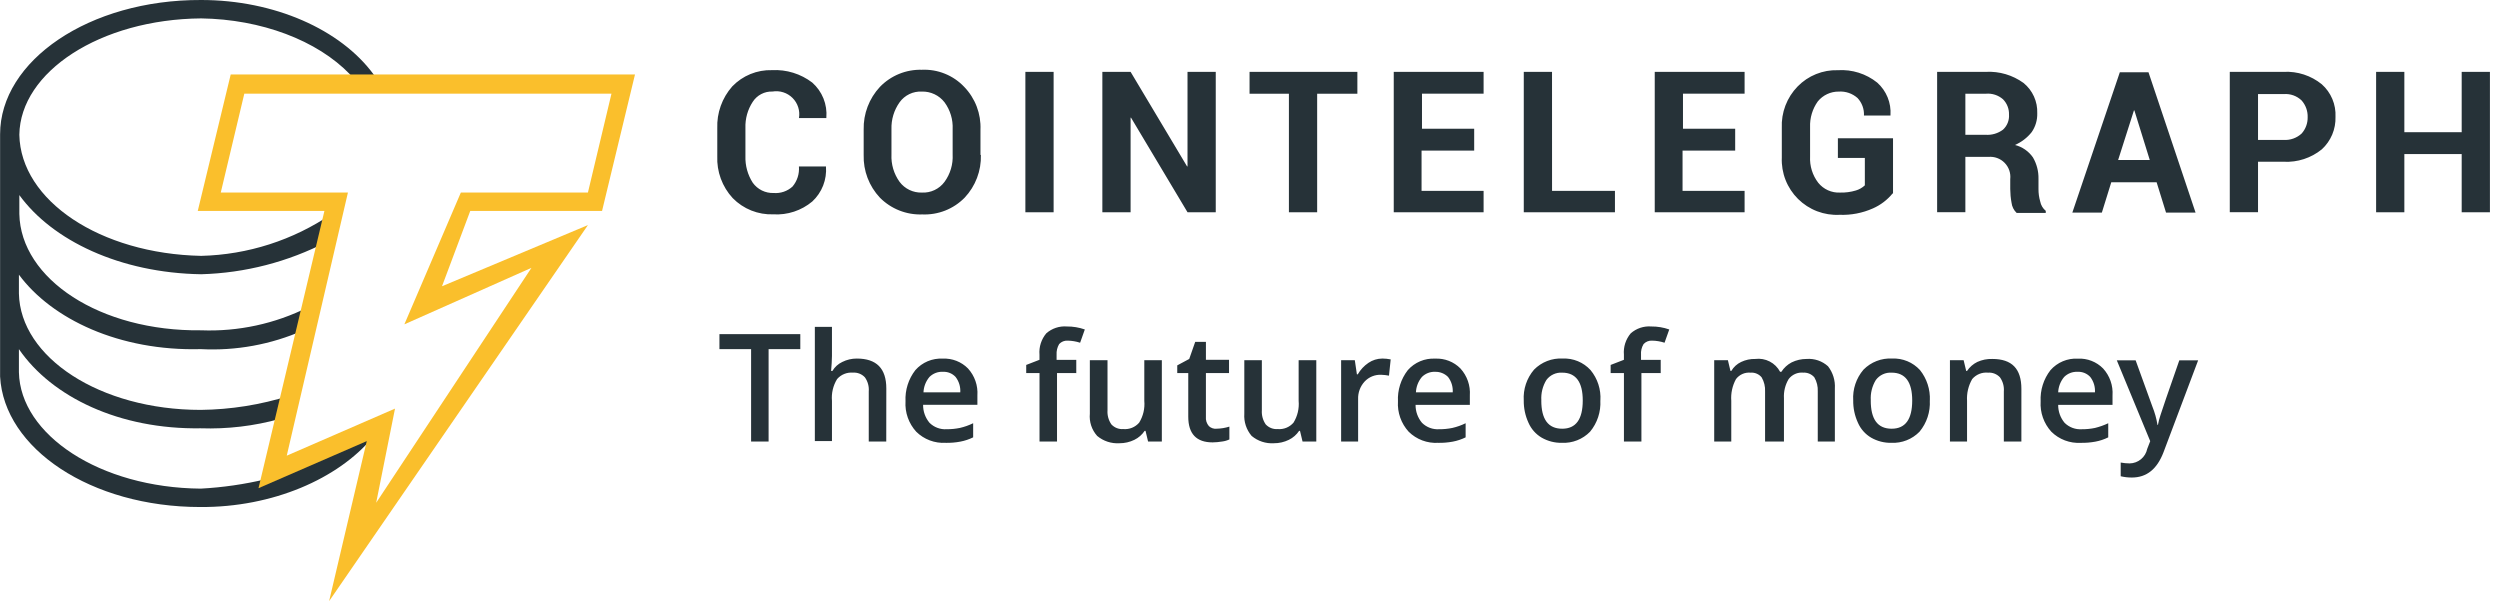 <svg width="239" height="58" viewBox="0 0 239 58" fill="none" xmlns="http://www.w3.org/2000/svg">
<path d="M35.636 41.802L25.409 46.263V45.813C23.368 46.299 21.287 46.6 19.192 46.713C9.539 46.631 1.931 41.559 1.808 35.587V33.378C4.958 37.959 11.42 41.068 19.192 40.945C21.746 41.032 24.297 40.728 26.759 40.045L27.659 37.836C24.918 38.699 22.066 39.153 19.192 39.186C9.539 39.186 1.931 34.155 1.808 28.06V26.26C4.958 30.514 11.42 33.582 19.192 33.377C22.56 33.553 25.923 32.936 29.009 31.577L29.459 29.368C26.291 30.953 22.773 31.713 19.233 31.577C9.58 31.7 1.972 26.669 1.849 20.451V18.651C4.999 22.987 11.461 26.095 19.233 26.218C23.425 26.102 27.536 25.04 31.259 23.112L31.709 20.453C28.022 22.961 23.691 24.352 19.233 24.461C9.58 24.261 1.972 19.184 1.849 12.885C1.931 6.872 9.58 1.841 19.233 1.759C24.959 1.841 30.318 3.845 33.467 7.117L33.794 7.649H36.044L35.717 7.117C32.567 2.822 26.227 0 19.233 0C8.517 -0.039 0.009 5.81 0.009 12.845V35.996C0.377 42.868 8.681 48.472 19.152 48.472C26.064 48.513 32.323 45.773 35.636 41.802Z" fill="#263238"/>
<path d="M31.463 57.47L35.063 42.17L24.714 46.67L31.014 20.165H18.906L22.056 7.118H60.706L57.556 20.166H44.956L42.256 27.366L56.206 21.518L31.463 57.47ZM37.763 39.063L35.963 48.063L50.806 25.606L38.658 31.006L44.058 18.406H56.206L58.456 8.957H23.356L21.106 18.406H33.263L27.414 43.562L37.763 39.063Z" fill="#FABF2C"/>
<path d="M78.962 15.869V15.91C79.012 16.532 78.919 17.157 78.693 17.738C78.466 18.318 78.111 18.84 77.653 19.264C76.615 20.133 75.283 20.572 73.931 20.491C73.211 20.517 72.493 20.392 71.824 20.125C71.155 19.857 70.549 19.453 70.045 18.937C69.548 18.399 69.162 17.767 68.909 17.079C68.656 16.392 68.542 15.661 68.572 14.928V12.269C68.516 10.799 69.029 9.363 70.004 8.26C70.494 7.75 71.085 7.348 71.739 7.08C72.394 6.812 73.097 6.685 73.804 6.706C75.186 6.633 76.549 7.054 77.649 7.892C78.12 8.308 78.487 8.827 78.722 9.409C78.956 9.992 79.051 10.621 78.999 11.246V11.287H76.381C76.44 10.941 76.415 10.586 76.308 10.252C76.201 9.917 76.016 9.613 75.768 9.365C75.519 9.117 75.215 8.931 74.881 8.825C74.546 8.718 74.191 8.693 73.845 8.751C73.473 8.737 73.104 8.82 72.774 8.993C72.444 9.165 72.165 9.42 71.963 9.733C71.477 10.474 71.232 11.348 71.263 12.233V14.933C71.234 15.83 71.478 16.715 71.963 17.469C72.19 17.785 72.491 18.04 72.84 18.212C73.189 18.383 73.575 18.465 73.963 18.451C74.289 18.477 74.617 18.436 74.927 18.33C75.236 18.224 75.521 18.057 75.763 17.837C76.214 17.303 76.434 16.612 76.377 15.915H78.954L78.962 15.869ZM93.773 14.809C93.818 16.325 93.259 17.796 92.219 18.899C91.694 19.434 91.062 19.853 90.365 20.129C89.667 20.404 88.92 20.531 88.17 20.499C87.421 20.527 86.675 20.399 85.978 20.123C85.281 19.848 84.649 19.431 84.121 18.899C83.082 17.796 82.523 16.325 82.567 14.809V12.396C82.53 10.882 83.088 9.414 84.121 8.306C84.639 7.77 85.263 7.347 85.953 7.065C86.644 6.784 87.385 6.649 88.13 6.67C88.883 6.636 89.635 6.764 90.333 7.047C91.032 7.329 91.662 7.759 92.179 8.306C92.702 8.847 93.109 9.489 93.376 10.192C93.643 10.895 93.765 11.645 93.733 12.396V14.809H93.773ZM91.073 12.355C91.117 11.432 90.843 10.523 90.296 9.778C90.041 9.449 89.712 9.184 89.335 9.007C88.958 8.829 88.545 8.743 88.128 8.755C87.716 8.734 87.306 8.816 86.934 8.995C86.562 9.174 86.242 9.443 86.001 9.778C85.467 10.529 85.194 11.434 85.224 12.355V14.769C85.18 15.705 85.454 16.627 86.001 17.387C86.248 17.716 86.57 17.98 86.94 18.158C87.31 18.336 87.718 18.423 88.128 18.41C88.546 18.432 88.963 18.35 89.341 18.171C89.719 17.993 90.047 17.724 90.296 17.387C90.849 16.63 91.123 15.705 91.073 14.769V12.355ZM100.726 20.29H98.026V6.869H100.726V20.29ZM116.226 20.29H113.526L108.126 11.25H108.085V20.29H105.385V6.869H108.085L113.485 15.909H113.526V6.869H116.226V20.29ZM129.765 8.96H125.92V20.29H123.22V8.96H119.457V6.869H129.765V8.96ZM140.891 14.4H135.901V18.245H141.832V20.29H133.242V6.869H141.832V8.955H135.942V12.309H140.932V14.395L140.891 14.4ZM148.376 18.245H154.389V20.29H145.673V6.869H148.373L148.376 18.245ZM165.842 14.4H160.852V18.245H166.783V20.29H158.193V6.869H166.783V8.955H160.893V12.309H165.883V14.395L165.842 14.4ZM180.935 18.49C180.43 19.109 179.785 19.6 179.053 19.922C178.051 20.369 176.96 20.579 175.863 20.536C175.132 20.574 174.4 20.458 173.716 20.197C173.032 19.935 172.41 19.533 171.89 19.017C171.37 18.501 170.964 17.882 170.697 17.2C170.43 16.518 170.309 15.787 170.341 15.055V12.233C170.308 11.504 170.426 10.775 170.686 10.092C170.946 9.41 171.344 8.788 171.854 8.265C172.352 7.754 172.951 7.351 173.613 7.084C174.275 6.816 174.986 6.689 175.699 6.711C177.058 6.624 178.4 7.047 179.462 7.897C179.896 8.285 180.236 8.766 180.456 9.305C180.676 9.844 180.769 10.426 180.73 11.006V11.047H178.194C178.21 10.741 178.163 10.434 178.058 10.146C177.952 9.858 177.79 9.594 177.58 9.37C177.336 9.154 177.051 8.988 176.742 8.882C176.433 8.777 176.106 8.734 175.78 8.756C175.398 8.752 175.019 8.835 174.673 8.998C174.326 9.161 174.021 9.4 173.78 9.697C173.271 10.412 173.012 11.274 173.044 12.151V14.969C172.998 15.868 173.274 16.755 173.821 17.469C174.07 17.779 174.389 18.026 174.752 18.19C175.114 18.353 175.51 18.429 175.907 18.41C176.419 18.425 176.93 18.357 177.42 18.21C177.741 18.115 178.035 17.947 178.279 17.719V15.101H175.702V13.219H180.973V18.496L180.935 18.49ZM187.889 14.931V20.289H185.189V6.869H189.852C191.139 6.801 192.409 7.177 193.452 7.932C193.88 8.281 194.221 8.725 194.449 9.228C194.676 9.731 194.783 10.28 194.761 10.832C194.78 11.474 194.594 12.104 194.229 12.632C193.805 13.166 193.255 13.588 192.629 13.859C193.326 14.035 193.936 14.456 194.347 15.045C194.71 15.665 194.894 16.372 194.879 17.09V18.072C194.876 18.473 194.931 18.873 195.043 19.258C195.109 19.611 195.298 19.93 195.575 20.158V20.358H192.793C192.519 20.099 192.345 19.751 192.302 19.376C192.223 18.944 192.182 18.506 192.179 18.067V17.126C192.211 16.843 192.18 16.556 192.087 16.286C191.994 16.016 191.842 15.77 191.642 15.567C191.442 15.363 191.2 15.206 190.932 15.108C190.664 15.01 190.377 14.973 190.093 14.999H187.884L187.889 14.931ZM187.889 12.886H189.811C190.411 12.931 191.007 12.756 191.488 12.395C191.685 12.214 191.838 11.992 191.937 11.744C192.036 11.496 192.079 11.23 192.061 10.963C192.071 10.692 192.025 10.421 191.926 10.168C191.828 9.915 191.679 9.685 191.488 9.491C191.266 9.297 191.006 9.15 190.725 9.058C190.443 8.967 190.147 8.933 189.852 8.959H187.889V12.886ZM206.173 17.426H201.837L200.937 20.326H198.115L202.655 6.91H205.396L209.896 20.326H207.073L206.173 17.426ZM202.492 15.299H205.519L204.046 10.554H204.005L202.492 15.299ZM215.867 15.422V20.289H213.167V6.869H218.321C219.64 6.801 220.936 7.223 221.961 8.055C222.399 8.443 222.744 8.924 222.971 9.463C223.198 10.002 223.302 10.585 223.273 11.169C223.292 11.751 223.184 12.33 222.959 12.867C222.733 13.403 222.393 13.885 221.964 14.278C220.939 15.11 219.642 15.532 218.324 15.464H215.87L215.867 15.422ZM215.867 13.377H218.321C218.634 13.396 218.948 13.351 219.243 13.246C219.538 13.14 219.809 12.976 220.039 12.763C220.419 12.336 220.623 11.781 220.612 11.209C220.632 10.622 220.427 10.05 220.039 9.609C219.813 9.39 219.543 9.222 219.247 9.116C218.951 9.01 218.635 8.969 218.321 8.995H215.867V13.377ZM238.037 20.29H235.337V14.727H229.856V20.29H227.156V6.869H229.856V12.636H235.337V6.869H238.037V20.29Z" fill="#263238"/>
<path d="M73.478 42.21H71.805V33.375H68.778V31.943H76.509V33.375H73.478V42.21ZM84.726 42.21H83.053V37.424C83.093 36.945 82.963 36.467 82.685 36.074C82.54 35.918 82.362 35.796 82.164 35.718C81.966 35.641 81.753 35.608 81.54 35.624C81.257 35.6 80.973 35.643 80.71 35.75C80.447 35.856 80.213 36.024 80.027 36.238C79.643 36.862 79.471 37.594 79.536 38.324V42.169H77.899V31.251H79.535V34.032C79.535 34.482 79.494 34.932 79.453 35.464H79.578C79.797 35.089 80.126 34.789 80.519 34.605C80.95 34.387 81.427 34.275 81.91 34.278C83.792 34.278 84.732 35.219 84.732 37.141L84.726 42.21ZM90.412 42.333C89.894 42.364 89.374 42.285 88.888 42.102C88.402 41.919 87.96 41.636 87.59 41.27C87.234 40.88 86.96 40.422 86.784 39.924C86.608 39.426 86.534 38.897 86.567 38.37C86.513 37.294 86.847 36.235 87.508 35.384C87.833 35.015 88.237 34.724 88.691 34.533C89.144 34.343 89.635 34.258 90.126 34.284C90.572 34.262 91.017 34.335 91.433 34.497C91.849 34.659 92.226 34.907 92.539 35.225C92.856 35.572 93.098 35.979 93.253 36.422C93.408 36.864 93.471 37.334 93.439 37.802V38.702H88.248C88.241 39.33 88.459 39.939 88.862 40.42C89.076 40.632 89.332 40.797 89.615 40.902C89.897 41.008 90.198 41.053 90.498 41.033C90.924 41.037 91.349 40.995 91.766 40.91C92.205 40.809 92.63 40.658 93.034 40.46V41.81C92.646 42.001 92.233 42.139 91.807 42.219C91.349 42.306 90.883 42.345 90.416 42.336L90.412 42.333ZM90.126 35.543C89.892 35.533 89.659 35.572 89.441 35.656C89.223 35.741 89.024 35.87 88.858 36.034C88.509 36.448 88.307 36.966 88.285 37.507H91.803C91.837 36.978 91.677 36.454 91.353 36.034C91.198 35.868 91.008 35.737 90.796 35.653C90.585 35.569 90.358 35.532 90.13 35.546L90.126 35.543ZM102.926 35.666H101.051V42.21H99.378V35.665H98.106V34.888L99.374 34.397V33.91C99.343 33.543 99.385 33.173 99.498 32.822C99.61 32.471 99.79 32.146 100.028 31.865C100.295 31.63 100.606 31.451 100.943 31.339C101.281 31.227 101.637 31.183 101.991 31.211C102.576 31.206 103.157 31.303 103.709 31.497L103.259 32.765C102.876 32.639 102.476 32.572 102.073 32.565C101.921 32.555 101.769 32.579 101.627 32.635C101.485 32.692 101.358 32.78 101.255 32.892C101.074 33.201 100.988 33.557 101.01 33.915V34.406H102.892V35.674L102.926 35.666ZM109.757 42.211L109.512 41.188H109.43C109.185 41.556 108.846 41.853 108.448 42.047C108.003 42.265 107.512 42.377 107.016 42.374C106.244 42.422 105.482 42.171 104.889 41.674C104.632 41.387 104.437 41.05 104.316 40.684C104.196 40.318 104.152 39.931 104.189 39.547V34.434H105.878V39.22C105.845 39.699 105.975 40.175 106.246 40.57C106.391 40.726 106.569 40.848 106.767 40.926C106.966 41.004 107.179 41.036 107.391 41.02C107.674 41.044 107.958 41.001 108.221 40.895C108.484 40.788 108.718 40.62 108.904 40.406C109.289 39.782 109.461 39.05 109.395 38.32V34.434H111.072V42.21L109.757 42.211ZM116.302 40.984C116.719 40.977 117.132 40.91 117.529 40.784V42.01C117.308 42.113 117.072 42.18 116.829 42.21C116.532 42.26 116.231 42.287 115.929 42.292C114.375 42.292 113.598 41.474 113.598 39.838V35.666H112.545V34.93L113.69 34.316L114.263 32.68H115.286V34.398H117.495V35.666H115.285V39.838C115.269 40 115.286 40.163 115.335 40.318C115.385 40.472 115.465 40.615 115.571 40.738C115.669 40.83 115.786 40.899 115.913 40.942C116.04 40.985 116.175 41 116.308 40.986L116.302 40.984ZM124.524 42.211L124.279 41.188H124.197C123.952 41.556 123.613 41.853 123.215 42.047C122.77 42.265 122.279 42.377 121.783 42.374C121.011 42.422 120.249 42.171 119.656 41.674C119.153 41.084 118.901 40.321 118.956 39.547V34.434H120.633V39.22C120.6 39.699 120.73 40.175 121.001 40.57C121.146 40.726 121.324 40.848 121.522 40.926C121.721 41.004 121.934 41.036 122.146 41.02C122.429 41.044 122.713 41.001 122.976 40.895C123.239 40.788 123.473 40.62 123.659 40.406C124.044 39.782 124.216 39.05 124.15 38.32V34.434H125.838V42.21L124.524 42.211ZM132.132 34.276C132.407 34.277 132.681 34.304 132.95 34.358L132.786 35.912C132.544 35.865 132.297 35.837 132.05 35.83C131.752 35.815 131.454 35.866 131.178 35.979C130.901 36.092 130.653 36.265 130.45 36.484C130.033 36.941 129.813 37.543 129.836 38.161V42.21H128.211V34.438H129.52L129.72 35.788H129.802C130.054 35.348 130.404 34.972 130.825 34.688C131.212 34.425 131.669 34.282 132.137 34.278L132.132 34.276ZM137.49 42.334C136.972 42.365 136.452 42.286 135.966 42.103C135.48 41.92 135.038 41.636 134.668 41.271C134.312 40.881 134.038 40.423 133.862 39.925C133.686 39.427 133.612 38.898 133.645 38.371C133.591 37.295 133.925 36.236 134.586 35.385C134.911 35.016 135.315 34.725 135.769 34.535C136.222 34.344 136.713 34.259 137.204 34.285C137.65 34.263 138.095 34.336 138.511 34.498C138.927 34.66 139.304 34.908 139.617 35.226C139.934 35.573 140.176 35.98 140.331 36.422C140.486 36.865 140.549 37.335 140.517 37.803V38.703H135.328C135.321 39.331 135.539 39.94 135.942 40.421C136.156 40.633 136.412 40.797 136.694 40.903C136.977 41.009 137.278 41.053 137.578 41.034C138.004 41.038 138.429 40.996 138.846 40.911C139.285 40.81 139.71 40.659 140.114 40.461V41.811C139.726 42.002 139.313 42.14 138.887 42.22C138.429 42.305 137.963 42.344 137.496 42.336L137.49 42.334ZM137.204 35.544C136.97 35.534 136.737 35.573 136.519 35.657C136.301 35.742 136.102 35.87 135.936 36.035C135.587 36.449 135.385 36.967 135.363 37.508H138.881C138.915 36.979 138.755 36.455 138.431 36.035C138.271 35.875 138.081 35.749 137.871 35.665C137.661 35.581 137.435 35.54 137.209 35.546L137.204 35.544ZM152.993 38.285C153.054 39.369 152.703 40.435 152.011 41.271C151.662 41.629 151.241 41.909 150.775 42.092C150.31 42.275 149.811 42.358 149.311 42.334C148.638 42.347 147.974 42.177 147.389 41.843C146.826 41.512 146.382 41.011 146.121 40.411C145.815 39.744 145.661 39.018 145.671 38.284C145.603 37.212 145.956 36.156 146.653 35.339C147.009 34.978 147.437 34.696 147.909 34.513C148.382 34.329 148.888 34.249 149.394 34.276C149.891 34.254 150.386 34.341 150.846 34.531C151.305 34.721 151.717 35.01 152.053 35.376C152.728 36.19 153.066 37.231 152.998 38.286L152.993 38.285ZM147.348 38.285C147.348 40.085 148.002 40.985 149.348 40.985C150.657 40.985 151.311 40.085 151.311 38.285C151.311 36.526 150.657 35.626 149.348 35.626C149.058 35.607 148.767 35.661 148.503 35.783C148.238 35.906 148.009 36.092 147.835 36.326C147.475 36.913 147.306 37.599 147.353 38.286L147.348 38.285ZM158.801 35.667H156.919V42.21H155.248V35.665H153.978V34.888L155.246 34.397V33.91C155.215 33.543 155.257 33.173 155.369 32.822C155.482 32.471 155.662 32.146 155.9 31.865C156.167 31.63 156.478 31.451 156.815 31.339C157.153 31.227 157.509 31.183 157.863 31.211C158.448 31.206 159.029 31.303 159.581 31.497L159.131 32.765C158.748 32.639 158.348 32.572 157.945 32.565C157.793 32.555 157.641 32.579 157.499 32.635C157.357 32.692 157.23 32.78 157.127 32.892C156.94 33.199 156.854 33.557 156.882 33.915V34.406H158.764V35.674L158.801 35.667ZM170.418 42.212H168.741V37.426C168.766 36.954 168.652 36.485 168.414 36.076C168.287 35.921 168.123 35.799 167.938 35.721C167.753 35.642 167.552 35.61 167.351 35.626C167.086 35.602 166.819 35.645 166.576 35.752C166.333 35.86 166.121 36.028 165.96 36.24C165.612 36.877 165.455 37.602 165.51 38.326V42.21H163.878V34.438H165.187L165.432 35.461H165.514C165.733 35.086 166.062 34.786 166.455 34.602C166.876 34.402 167.339 34.304 167.805 34.316C168.279 34.255 168.759 34.34 169.183 34.559C169.607 34.778 169.954 35.122 170.177 35.543H170.3C170.544 35.163 170.882 34.853 171.282 34.643C171.728 34.425 172.218 34.313 172.714 34.316C173.085 34.288 173.457 34.336 173.809 34.456C174.16 34.577 174.484 34.767 174.759 35.016C175.229 35.622 175.462 36.378 175.413 37.143V42.21H173.778V37.424C173.803 36.952 173.689 36.483 173.451 36.074C173.321 35.922 173.157 35.803 172.972 35.724C172.787 35.646 172.587 35.612 172.387 35.624C172.122 35.599 171.855 35.643 171.612 35.751C171.369 35.858 171.157 36.026 170.996 36.238C170.664 36.792 170.507 37.434 170.546 38.079V42.21L170.418 42.212ZM184.489 38.285C184.55 39.369 184.199 40.435 183.507 41.271C183.158 41.629 182.737 41.909 182.271 42.092C181.806 42.275 181.307 42.358 180.807 42.334C180.134 42.347 179.47 42.177 178.885 41.843C178.322 41.512 177.878 41.011 177.617 40.411C177.311 39.744 177.157 39.018 177.167 38.284C177.099 37.212 177.452 36.156 178.149 35.339C178.505 34.978 178.933 34.696 179.405 34.513C179.878 34.329 180.384 34.249 180.89 34.276C181.387 34.254 181.882 34.341 182.342 34.531C182.801 34.721 183.213 35.01 183.549 35.376C184.207 36.2 184.542 37.234 184.494 38.286L184.489 38.285ZM178.844 38.285C178.844 40.085 179.498 40.985 180.844 40.985C182.153 40.985 182.807 40.085 182.807 38.285C182.807 36.526 182.153 35.626 180.844 35.626C180.554 35.607 180.263 35.661 179.999 35.783C179.734 35.906 179.505 36.092 179.331 36.326C178.971 36.913 178.802 37.599 178.849 38.286L178.844 38.285ZM193.244 42.212H191.567V37.426C191.607 36.947 191.477 36.469 191.199 36.076C191.055 35.92 190.876 35.798 190.678 35.72C190.48 35.642 190.267 35.61 190.054 35.626C189.771 35.598 189.486 35.639 189.222 35.746C188.958 35.853 188.725 36.023 188.541 36.24C188.176 36.872 188.005 37.598 188.05 38.326V42.21H186.414V34.438H187.723L187.968 35.461H188.05C188.296 35.093 188.635 34.797 189.032 34.602C189.481 34.398 189.971 34.3 190.464 34.316C192.346 34.316 193.245 35.257 193.245 37.179L193.244 42.212ZM198.93 42.335C198.412 42.366 197.892 42.287 197.406 42.104C196.92 41.921 196.478 41.638 196.108 41.272C195.752 40.882 195.478 40.424 195.302 39.926C195.126 39.428 195.052 38.899 195.085 38.372C195.031 37.296 195.365 36.237 196.026 35.386C196.351 35.017 196.755 34.726 197.209 34.535C197.662 34.345 198.153 34.26 198.644 34.286C199.09 34.264 199.535 34.337 199.951 34.499C200.367 34.661 200.744 34.909 201.057 35.227C201.374 35.574 201.616 35.981 201.771 36.424C201.926 36.867 201.989 37.336 201.957 37.804V38.704H196.762C196.755 39.332 196.973 39.941 197.376 40.422C197.59 40.634 197.846 40.798 198.128 40.904C198.411 41.01 198.712 41.054 199.012 41.035C199.438 41.039 199.863 40.998 200.28 40.912C200.717 40.804 201.141 40.654 201.548 40.462V41.812C201.16 42.003 200.747 42.141 200.321 42.221C199.864 42.305 199.399 42.344 198.933 42.336L198.93 42.335ZM198.603 35.545C198.369 35.535 198.136 35.574 197.918 35.658C197.7 35.743 197.501 35.871 197.335 36.036C196.986 36.45 196.784 36.968 196.762 37.509H200.278C200.312 36.98 200.152 36.456 199.828 36.036C199.673 35.869 199.483 35.739 199.272 35.654C199.06 35.569 198.833 35.532 198.605 35.546L198.603 35.545ZM202.366 34.445H204.166L205.766 38.863C205.995 39.429 206.16 40.019 206.257 40.622H206.298C206.356 40.303 206.438 39.988 206.543 39.681C206.666 39.313 207.243 37.554 208.343 34.445H210.143L206.83 43.239C206.216 44.839 205.23 45.652 203.803 45.652C203.445 45.654 203.088 45.613 202.739 45.529V44.22C203.023 44.272 203.31 44.299 203.598 44.302C203.994 44.295 204.376 44.153 204.681 43.901C204.985 43.648 205.195 43.299 205.275 42.911L205.561 42.175L202.366 34.445Z" fill="#263238"/>
</svg>
